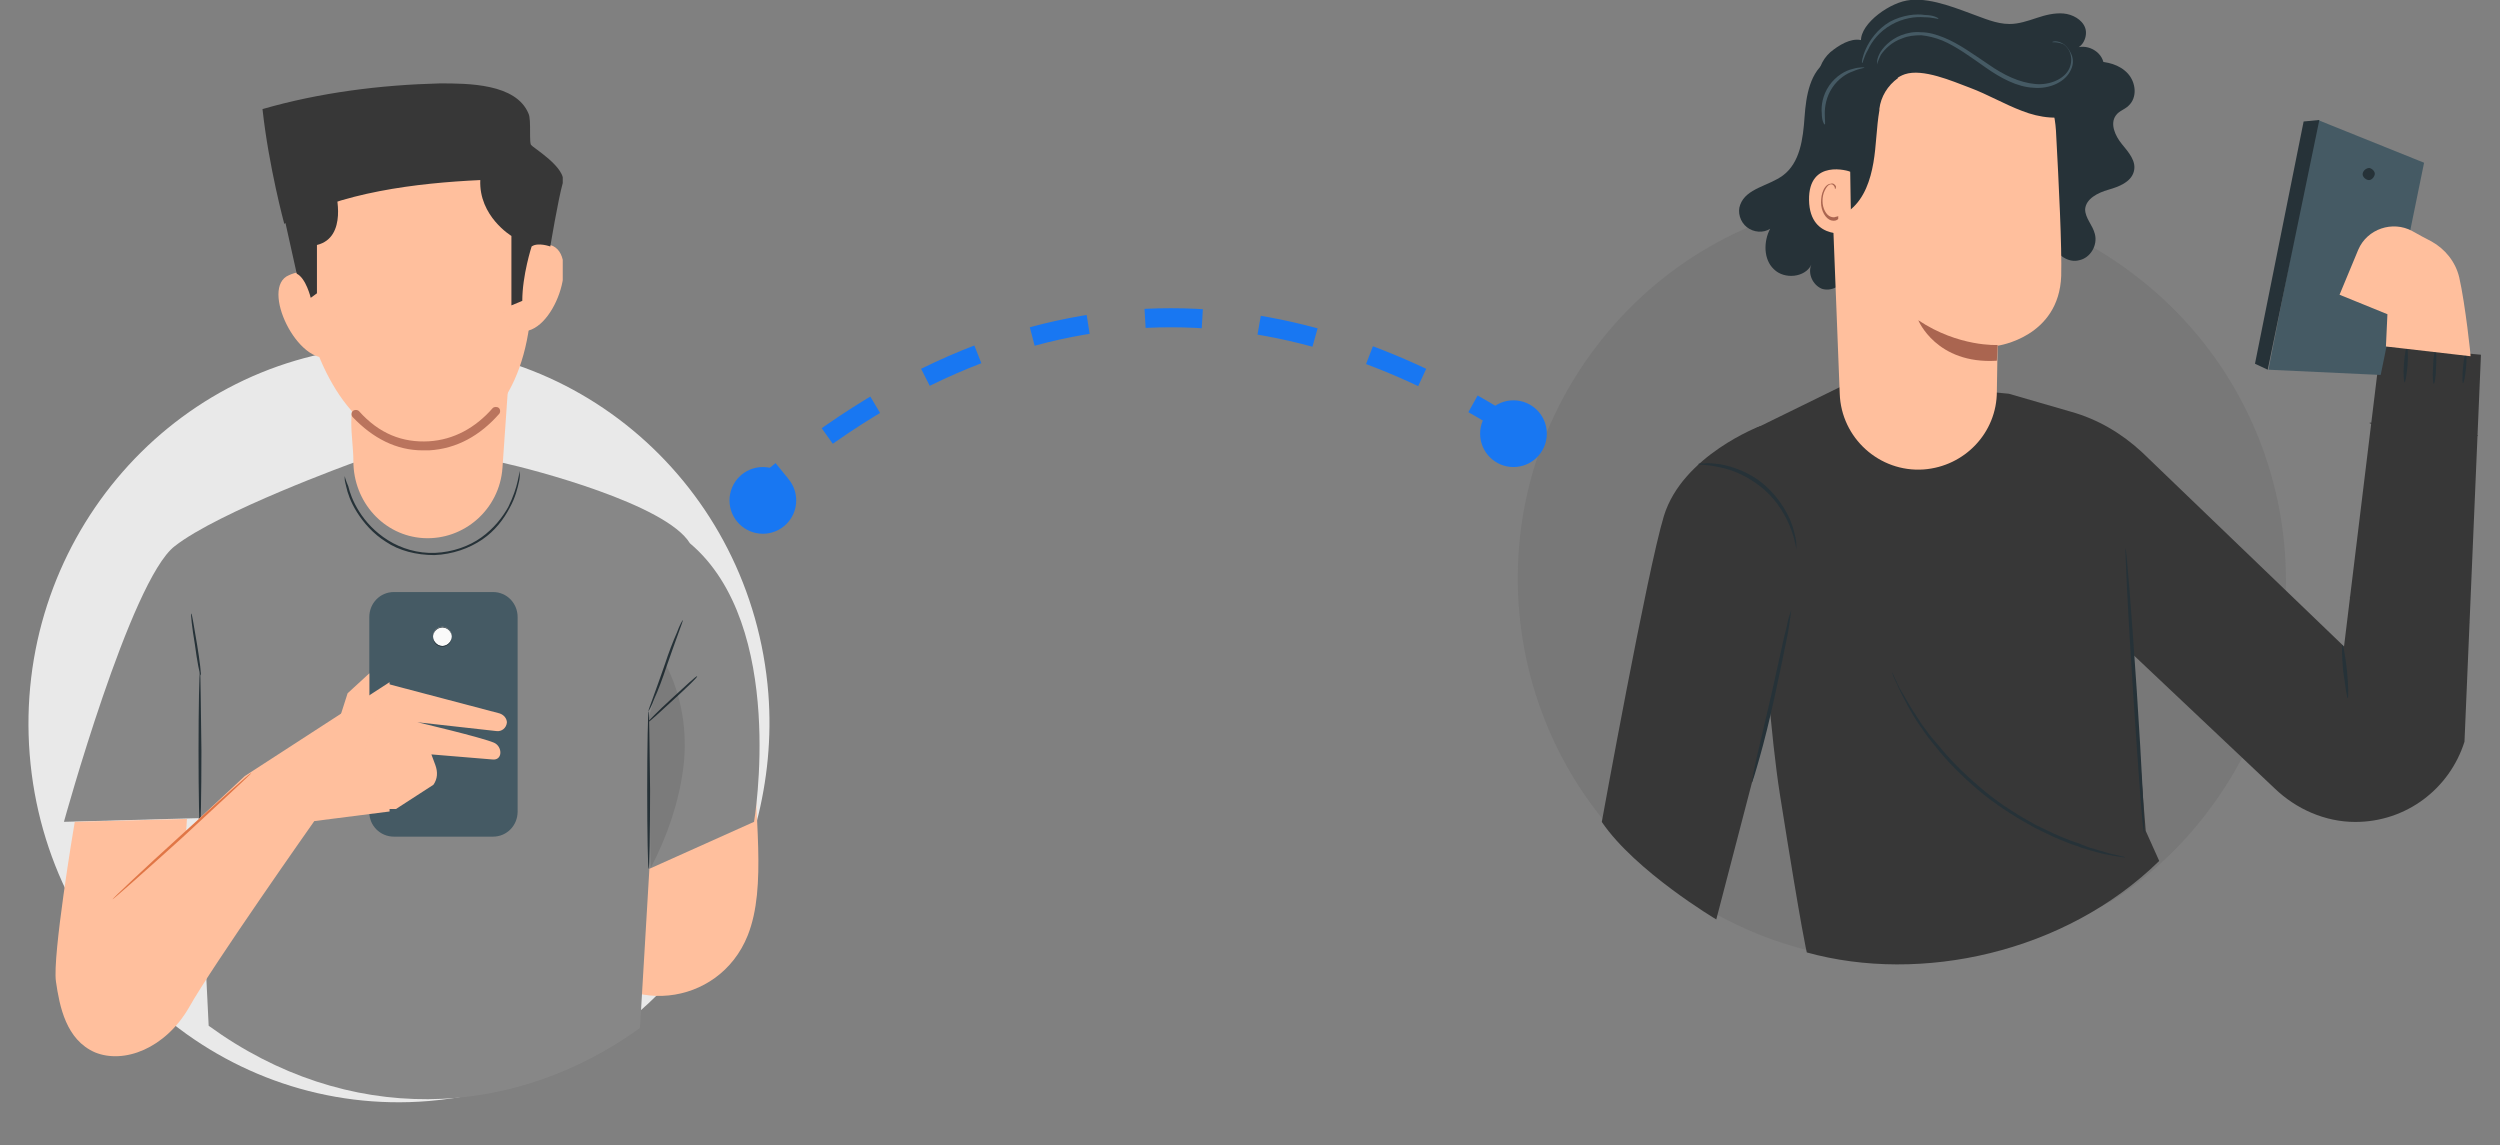 <svg width="131" height="60" viewBox="0 0 131 60" fill="none" xmlns="http://www.w3.org/2000/svg">
<rect x="0" y="0" width="131" height="60" fill="#808080" stroke="none"/>
<path d="M79.745 22.724C69.219 15.817 54.835 12.269 39.103 26.221" stroke="#1877F2" stroke-dasharray="3 3"/>
<circle cx="39.974" cy="26.221" r="1.748" fill="#1877F2"/>
<circle cx="34.733" cy="38.476" r="1.748" fill="#373737"/>
<g clip-path="url(#clip0_14422_78951)">
<g opacity="0.11">
<path d="M107.438 48.88C101.052 51.513 93.45 50.803 87.517 46.344C78.662 39.649 76.89 27.047 83.621 18.192C90.303 9.363 102.916 7.624 111.797 14.368C120.653 21.063 122.424 33.666 115.693 42.52C114.275 44.416 112.552 45.97 110.686 47.191L107.438 48.88Z" fill="#373737"/>
</g>
<path d="M97.225 19.884L105.262 20.631L108.517 21.574C109.928 21.967 111.183 22.714 112.241 23.696L122.827 33.874L124.748 18.116L130.002 18.587L129.139 38.865C128.355 41.341 126.081 43.07 123.415 43.07C121.847 43.07 120.318 42.402 119.181 41.301L111.692 34.228L112.437 43.541L113.143 45.113C108.203 49.947 100.636 51.558 94.677 49.908C94.677 49.908 94.441 49.043 93.265 41.616C92.324 35.603 91.854 22.517 91.854 22.517L97.225 19.884Z" fill="#373737"/>
<path d="M83.934 43.07C83.934 43.07 86.326 29.866 87.188 27.037C88.168 23.853 92.246 22.321 92.246 22.321L93.579 34.189L89.933 48.179C89.933 48.179 85.698 45.663 83.934 43.07Z" fill="#373737"/>
<path d="M112.359 43.699C112.398 43.699 112.241 40.358 111.967 36.193C111.692 32.067 111.418 28.687 111.379 28.726C111.34 28.726 111.496 32.067 111.771 36.232C112.045 40.358 112.281 43.699 112.359 43.699Z" fill="#263238"/>
<path d="M99.146 35.21C99.146 35.21 99.146 35.249 99.185 35.367C99.225 35.485 99.303 35.642 99.381 35.8C99.46 35.996 99.577 36.232 99.695 36.468C99.852 36.743 99.969 37.018 100.166 37.332C100.244 37.489 100.362 37.647 100.479 37.843C100.597 38 100.714 38.197 100.832 38.354C101.067 38.708 101.381 39.061 101.695 39.454C102.322 40.201 103.106 40.948 103.969 41.655C104.87 42.362 105.772 42.913 106.635 43.384C107.066 43.581 107.497 43.816 107.889 43.974C108.085 44.052 108.281 44.131 108.477 44.209C108.673 44.288 108.869 44.327 109.026 44.406C109.379 44.524 109.693 44.602 109.967 44.681C110.242 44.76 110.516 44.799 110.712 44.838C110.908 44.877 111.065 44.877 111.182 44.917C111.3 44.917 111.339 44.956 111.339 44.917C111.339 44.917 111.3 44.877 111.182 44.877C111.065 44.838 110.908 44.799 110.712 44.76C110.516 44.72 110.281 44.642 110.006 44.563C109.732 44.484 109.418 44.406 109.065 44.249C108.909 44.17 108.712 44.131 108.516 44.052C108.32 43.974 108.124 43.895 107.928 43.816C107.536 43.659 107.105 43.423 106.674 43.227C105.811 42.755 104.909 42.205 104.047 41.498C103.184 40.791 102.4 40.044 101.773 39.297C101.459 38.904 101.146 38.59 100.91 38.236C100.793 38.079 100.636 37.882 100.558 37.725C100.44 37.568 100.362 37.411 100.244 37.254C100.048 36.939 99.891 36.664 99.734 36.389C99.577 36.153 99.46 35.918 99.381 35.721C99.303 35.564 99.225 35.407 99.185 35.289C99.146 35.249 99.146 35.21 99.146 35.21Z" fill="#263238"/>
<g opacity="0.2">
<g opacity="0.2">
<g opacity="0.2">
<path opacity="0.2" d="M110.398 44.799C110.986 44.642 111.3 43.895 111.143 43.306C110.986 42.716 110.477 42.245 109.928 42.009C109.379 41.734 108.752 41.616 108.163 41.498C105.576 40.869 103.184 39.533 101.302 37.647C101.145 37.49 100.871 37.293 100.675 37.411C100.401 37.568 100.597 38 100.793 38.276C103.341 41.577 106.752 43.856 110.555 44.838" fill="black"/>
</g>
</g>
</g>
<path d="M91.814 40.987C91.814 40.987 91.854 40.869 91.932 40.633C92.01 40.398 92.089 40.083 92.207 39.69C92.442 38.865 92.716 37.765 92.991 36.507C93.265 35.25 93.5 34.11 93.657 33.324C93.736 32.931 93.775 32.578 93.814 32.342C93.853 32.106 93.853 31.988 93.853 31.988C93.853 31.988 93.814 32.106 93.736 32.342C93.657 32.617 93.618 32.931 93.5 33.324C93.304 34.189 93.069 35.289 92.795 36.507C92.52 37.725 92.246 38.826 92.05 39.69C91.971 40.083 91.893 40.398 91.854 40.673C91.814 40.83 91.775 40.987 91.814 40.987Z" fill="#263238"/>
<path d="M129.061 20.081C129.1 20.081 129.178 19.727 129.217 19.295C129.257 18.863 129.257 18.47 129.217 18.47C129.178 18.47 129.1 18.823 129.061 19.256C129.021 19.727 129.021 20.081 129.061 20.081Z" fill="#263238"/>
<path d="M127.531 20.12C127.571 20.12 127.649 19.727 127.649 19.256C127.688 18.784 127.649 18.391 127.61 18.391C127.571 18.391 127.492 18.784 127.492 19.256C127.453 19.767 127.492 20.12 127.531 20.12Z" fill="#263238"/>
<path d="M126.002 20.042C126.042 20.042 126.12 19.609 126.159 19.098C126.199 18.587 126.159 18.155 126.12 18.155C126.081 18.155 126.002 18.587 125.963 19.098C125.924 19.609 125.963 20.042 126.002 20.042Z" fill="#263238"/>
<path d="M123.023 36.586C123.062 36.586 123.062 35.957 122.984 35.171C122.905 34.424 122.788 33.796 122.748 33.796C122.709 33.796 122.709 34.424 122.788 35.21C122.905 35.996 122.984 36.625 123.023 36.586Z" fill="#263238"/>
<path d="M88.992 24.325C88.992 24.364 89.423 24.325 90.09 24.482C90.756 24.6 91.619 24.954 92.403 25.622C93.187 26.29 93.618 27.115 93.854 27.744C94.089 28.373 94.128 28.805 94.128 28.805C94.128 28.805 94.128 28.687 94.128 28.491C94.128 28.294 94.05 28.019 93.971 27.705C93.775 27.037 93.305 26.172 92.52 25.465C91.736 24.757 90.796 24.443 90.129 24.325C89.776 24.286 89.502 24.247 89.306 24.286C89.11 24.286 88.992 24.286 88.992 24.325Z" fill="#263238"/>
<path d="M123.101 31.281C123.101 31.32 124.473 31.674 126.238 32.027C127.963 32.381 129.374 32.656 129.413 32.617C129.413 32.577 128.041 32.224 126.277 31.87C124.513 31.516 123.101 31.241 123.101 31.281Z" fill="#373737"/>
<path d="M124.16 22.164C124.16 22.203 124.474 22.242 124.983 22.36C125.493 22.439 126.199 22.557 126.983 22.635C127.767 22.714 128.473 22.792 129.022 22.832C129.531 22.871 129.845 22.871 129.845 22.832C129.845 22.792 129.531 22.753 129.022 22.714C128.433 22.635 127.767 22.557 127.022 22.478C126.277 22.399 125.571 22.321 125.022 22.242C124.474 22.164 124.16 22.124 124.16 22.164Z" fill="#373737"/>
<path d="M121.455 6.287C121.376 6.484 118.867 19.373 118.867 19.373L124.748 19.648L127.022 8.527L121.455 6.287Z" fill="#455A64"/>
<path d="M118.828 19.373L118.161 19.059L120.71 6.366L121.533 6.287L118.828 19.373Z" fill="#263238"/>
<path d="M123.807 9.077C123.768 9.235 123.925 9.392 124.082 9.431C124.238 9.47 124.395 9.313 124.434 9.156C124.474 8.999 124.317 8.842 124.16 8.802C124.003 8.802 123.846 8.92 123.807 9.077Z" fill="#263238"/>
<path d="M125.023 18.155L125.101 16.465L122.592 15.444L123.572 13.086C124.042 11.985 125.375 11.553 126.395 12.103C126.748 12.3 127.1 12.496 127.414 12.653C128.12 13.046 128.669 13.714 128.865 14.54C129.178 15.915 129.492 18.784 129.453 18.666" fill="#FFBF9D"/>
<path d="M95.814 3.144C94.834 3.733 94.638 5.03 94.559 6.13C94.481 7.27 94.324 8.528 93.422 9.196C92.677 9.746 91.501 9.864 91.187 10.728C91.031 11.121 91.187 11.632 91.54 11.907C91.893 12.182 92.403 12.222 92.756 11.986C92.403 12.654 92.403 13.597 92.952 14.108C93.501 14.658 94.598 14.54 94.912 13.872C94.716 14.344 94.99 14.933 95.461 15.13C95.931 15.287 96.519 15.012 96.676 14.501" fill="#263238"/>
<path d="M107.615 12.772C107.732 13.361 108.399 13.793 108.948 13.636C109.536 13.518 109.928 12.85 109.771 12.261C109.654 11.789 109.261 11.435 109.261 10.964C109.301 10.414 109.928 10.099 110.477 9.942C111.026 9.785 111.653 9.549 111.81 8.999C111.967 8.449 111.535 7.977 111.183 7.545C110.83 7.113 110.555 6.484 110.869 6.052C111.026 5.816 111.339 5.737 111.535 5.541C112.006 5.109 111.928 4.323 111.496 3.851C111.065 3.379 110.398 3.222 109.81 3.222C109.183 3.222 108.595 3.379 107.968 3.458C105.929 3.694 103.812 3.065 102.244 1.69" fill="#263238"/>
<path d="M100.793 24.6C98.48 24.758 96.48 22.95 96.402 20.631L95.892 7.545C95.696 4.205 98.245 1.336 101.577 1.218H101.891C104.988 1.297 107.536 3.733 107.732 6.838C107.889 9.746 108.046 12.929 108.007 14.461C107.889 17.684 104.674 18.116 104.674 18.116L104.635 20.513C104.635 22.675 102.949 24.443 100.793 24.6Z" fill="#FFBF9D"/>
<path d="M104.674 18.077C104.674 18.077 102.636 18.195 100.519 16.78C100.519 16.78 101.46 19.099 104.635 18.902L104.674 18.077Z" fill="#AA6550"/>
<path d="M99.46 4.087C99.421 4.087 99.421 4.087 99.46 4.087C98.911 4.48 98.558 5.069 98.48 5.698C98.48 5.737 98.48 5.737 98.48 5.777C98.323 6.681 98.323 7.624 98.166 8.528C98.009 9.431 97.696 10.374 96.99 10.964C96.715 11.2 96.206 11.396 96.01 11.082C95.931 10.964 95.931 10.807 95.892 10.65C95.775 8.449 95.226 6.484 95.265 4.166C95.265 3.537 95.578 2.947 96.088 2.594C96.559 2.24 97.186 1.926 97.696 2.161C98.245 2.476 98.911 3.458 99.303 3.93" fill="#263238"/>
<path d="M96.951 8.999C96.912 8.96 94.755 8.292 94.794 10.492C94.834 12.693 97.029 12.221 97.029 12.143C96.99 12.104 96.951 8.999 96.951 8.999Z" fill="#FFBF9D"/>
<path d="M96.323 11.317C96.323 11.317 96.284 11.357 96.206 11.357C96.127 11.396 96.049 11.396 95.931 11.357C95.696 11.278 95.5 10.924 95.5 10.531C95.5 10.335 95.539 10.139 95.617 9.981C95.696 9.824 95.774 9.706 95.892 9.667C96.01 9.628 96.088 9.706 96.127 9.785C96.166 9.863 96.127 9.903 96.166 9.903C96.166 9.903 96.206 9.863 96.206 9.785C96.206 9.745 96.166 9.706 96.127 9.667C96.088 9.628 96.01 9.588 95.931 9.628C95.774 9.628 95.617 9.785 95.539 9.981C95.461 10.139 95.421 10.374 95.421 10.61C95.421 11.042 95.657 11.475 95.97 11.553C96.127 11.592 96.245 11.553 96.323 11.475C96.323 11.396 96.323 11.317 96.323 11.317Z" fill="#AA6550"/>
<path d="M97.617 2.515C97.108 1.611 98.597 0.393 99.695 0.079C100.793 -0.236 102.204 0.314 103.263 0.707C103.929 0.943 104.596 1.257 105.302 1.257C105.772 1.257 106.243 1.1 106.713 0.943C107.184 0.786 107.654 0.668 108.125 0.707C108.595 0.747 109.105 1.022 109.261 1.454C109.418 1.886 109.144 2.515 108.673 2.554C109.301 2.24 110.163 2.672 110.242 3.38C110.32 4.048 109.575 4.716 108.909 4.558C109.222 4.323 109.693 4.716 109.654 5.109C109.614 5.502 109.261 5.777 108.869 5.934C107.968 6.327 106.87 6.17 105.968 5.816C105.027 5.462 104.165 4.951 103.224 4.598C102.283 4.244 100.754 3.576 99.813 3.89C99.107 4.126 98.597 4.951 98.245 4.755C97.852 4.558 97.656 4.165 97.578 3.772C97.46 3.38 97.539 2.947 97.617 2.515Z" fill="#263238"/>
<path d="M107.536 2.201C107.536 2.201 107.732 2.083 108.085 2.279C108.242 2.358 108.399 2.554 108.516 2.79C108.634 3.026 108.673 3.34 108.516 3.655C108.242 4.283 107.419 4.676 106.556 4.598C105.694 4.558 104.831 4.087 104.047 3.537C103.263 2.986 102.518 2.436 101.773 2.122C101.381 1.965 101.028 1.886 100.675 1.847C100.322 1.847 99.969 1.886 99.695 2.004C99.107 2.201 98.754 2.594 98.558 2.869C98.401 3.183 98.362 3.379 98.362 3.379C98.362 3.379 98.362 3.34 98.362 3.222C98.362 3.144 98.401 2.986 98.48 2.829C98.636 2.515 99.028 2.083 99.617 1.847C99.93 1.729 100.283 1.65 100.675 1.69C101.067 1.69 101.459 1.808 101.851 1.965C102.636 2.279 103.38 2.829 104.204 3.379C104.988 3.93 105.811 4.323 106.635 4.401C107.419 4.48 108.203 4.126 108.438 3.576C108.556 3.301 108.556 3.026 108.477 2.79C108.399 2.554 108.242 2.397 108.124 2.318C107.732 2.161 107.536 2.24 107.536 2.201Z" fill="#455A64"/>
<path d="M101.577 0.982C101.577 1.022 101.303 0.904 100.832 0.904C100.362 0.865 99.734 0.943 99.107 1.297C98.48 1.65 98.088 2.161 97.892 2.594C97.656 2.987 97.617 3.301 97.578 3.301C97.539 3.301 97.578 2.987 97.774 2.554C97.97 2.122 98.362 1.533 99.029 1.14C99.695 0.786 100.401 0.707 100.871 0.786C101.303 0.786 101.577 0.943 101.577 0.982Z" fill="#455A64"/>
<path d="M95.618 6.523C95.579 6.523 95.461 6.327 95.461 5.934C95.422 5.541 95.5 4.991 95.853 4.48C96.206 3.969 96.716 3.694 97.069 3.615C97.46 3.498 97.696 3.537 97.696 3.537C97.696 3.576 97.46 3.576 97.108 3.733C96.755 3.851 96.323 4.126 96.01 4.598C95.696 5.069 95.618 5.58 95.618 5.934C95.618 6.288 95.657 6.523 95.618 6.523Z" fill="#455A64"/>
</g>
<path d="M38.433 46.473C35.531 52.616 29.607 57.105 22.463 57.694C11.767 58.575 2.415 50.45 1.555 39.527C0.696 28.605 8.656 19.054 19.352 18.173C30.049 17.292 39.401 25.417 40.261 36.339C40.443 38.655 40.203 40.927 39.649 43.071L38.433 46.473Z" fill="#E9E9E9"/>
<path d="M34.699 37.087L33.743 43.604L29.288 30.286C25.691 16.777 24.846 41.325 30.382 49.9C32.589 53.323 37.669 52.801 39.181 49.016C40.203 46.437 39.51 42.828 39.51 38.458L34.699 37.087Z" fill="#FFBF9D"/>
<path d="M26.33 24.246H18.518C18.518 24.246 11.465 26.802 9.152 28.622C6.839 30.403 3.35 43.064 3.35 43.064L10.403 42.87L10.934 53.75C18.177 59.016 26.823 58.706 33.535 53.867L34.027 45.542H33.989L39.512 43.064C39.512 43.064 41.26 32.776 36.151 28.467C34.9 26.415 27.922 24.595 26.33 24.246Z" fill="#878787"/>
<path d="M18.062 24.944C18.062 24.944 18.062 24.982 18.062 25.099C18.062 25.176 18.1 25.331 18.138 25.486C18.214 25.834 18.365 26.299 18.706 26.841C19.048 27.383 19.541 27.964 20.223 28.39C20.906 28.854 21.816 29.087 22.764 29.087C23.712 29.048 24.584 28.738 25.267 28.273C25.949 27.809 26.404 27.189 26.708 26.609C27.011 26.067 27.125 25.563 27.201 25.215C27.239 25.06 27.239 24.905 27.239 24.828C27.239 24.75 27.239 24.673 27.239 24.673C27.239 24.673 27.201 24.866 27.125 25.215C27.049 25.563 26.897 26.028 26.632 26.57C26.328 27.112 25.873 27.693 25.229 28.157C24.584 28.622 23.712 28.932 22.802 28.97C21.892 29.009 21.02 28.738 20.337 28.312C19.654 27.886 19.162 27.344 18.82 26.802C18.479 26.26 18.327 25.796 18.252 25.486C18.1 25.137 18.062 24.944 18.062 24.944Z" fill="#263238"/>
<path d="M33.989 37.257C33.951 37.257 33.913 39.115 33.913 41.4C33.913 43.684 33.951 45.543 33.989 45.543C34.027 45.543 34.065 43.684 34.065 41.4C34.027 39.115 34.027 37.257 33.989 37.257Z" fill="#263238"/>
<path d="M10.479 35.205C10.441 35.205 10.403 37.063 10.403 39.348C10.403 41.632 10.441 43.49 10.479 43.49C10.517 43.49 10.555 41.632 10.555 39.348C10.517 37.063 10.517 35.205 10.479 35.205Z" fill="#263238"/>
<path d="M33.989 37.257C33.989 37.257 34.14 37.024 34.292 36.598C34.482 36.172 34.709 35.592 34.937 34.895C35.164 34.236 35.392 33.617 35.544 33.191C35.695 32.765 35.809 32.494 35.771 32.494C35.771 32.494 35.619 32.727 35.468 33.152C35.278 33.578 35.05 34.159 34.823 34.856C34.596 35.514 34.368 36.134 34.216 36.56C34.065 36.986 33.951 37.257 33.989 37.257Z" fill="#263238"/>
<path d="M33.951 37.838C33.989 37.876 34.558 37.334 35.279 36.676C35.999 36.018 36.568 35.476 36.53 35.437C36.492 35.398 35.923 35.94 35.203 36.599C34.482 37.257 33.913 37.838 33.951 37.838Z" fill="#263238"/>
<path d="M10.023 32.145C9.985 32.145 10.06 32.881 10.212 33.771C10.326 34.662 10.477 35.397 10.515 35.397C10.553 35.397 10.477 34.662 10.326 33.771C10.174 32.881 10.06 32.145 10.023 32.145Z" fill="#263238"/>
<g opacity="0.3">
<path opacity="0.3" d="M34.103 45.465C34.975 43.8 35.582 42.019 35.809 40.199C36.037 38.379 35.733 36.404 34.861 34.778L33.951 37.721L34.103 45.465Z" fill="black"/>
</g>
<path d="M20.64 43.84H25.835C26.555 43.84 27.124 43.259 27.124 42.523V32.34C27.124 31.604 26.555 31.023 25.835 31.023H20.64C19.919 31.023 19.351 31.604 19.351 32.34V42.562C19.351 43.259 19.919 43.84 20.64 43.84Z" fill="#455A64"/>
<path d="M3.917 43.064C3.842 43.49 2.742 50.111 2.931 51.427C3.121 52.744 3.462 54.486 4.979 55.145C6.496 55.764 8.657 54.951 9.909 52.783C11.122 50.614 16.469 43.025 16.469 43.025L20.413 42.522V35.746L12.829 40.663L9.757 43.529L9.795 42.909L3.917 43.064Z" fill="#FFBF9D"/>
<path d="M13.169 40.509C13.131 40.47 11.501 41.941 9.491 43.761C7.481 45.581 5.889 47.091 5.889 47.13C5.889 47.168 7.557 45.697 9.567 43.877C11.577 42.019 13.207 40.509 13.169 40.509Z" fill="#E07646"/>
<path d="M26.174 37.381L20.312 35.836L19.001 39.769L19.875 42.391L20.75 42.391L22.711 41.122C22.929 40.812 22.948 40.456 22.811 40.086L22.605 39.531C22.605 39.531 25.331 39.754 25.799 39.796C26.348 39.863 26.342 39.119 25.887 38.918C25.226 38.634 21.87 37.846 21.87 37.846L26.018 38.309C26.292 38.343 26.53 38.147 26.561 37.867C26.567 37.67 26.418 37.459 26.174 37.381Z" fill="#FFBF9D"/>
<path d="M19.353 35.282L18.215 36.327L17.57 38.341L19.353 37.45V35.282Z" fill="#FFBF9D"/>
<path d="M22.689 33.347C22.689 33.618 22.917 33.85 23.182 33.85C23.448 33.85 23.675 33.618 23.675 33.347C23.675 33.076 23.448 32.843 23.182 32.843C22.917 32.843 22.689 33.076 22.689 33.347Z" fill="#FAFAFA"/>
<path d="M23.182 33.889C23.448 33.889 23.675 33.656 23.675 33.385C23.675 33.114 23.448 32.882 23.182 32.882C22.917 32.882 22.689 33.114 22.689 33.385C22.689 33.656 22.879 33.889 23.182 33.889ZM23.182 32.843C23.448 32.843 23.675 33.076 23.675 33.347C23.675 33.618 23.448 33.85 23.182 33.85C22.917 33.85 22.689 33.618 22.689 33.347C22.689 33.076 22.917 32.843 23.182 32.843Z" fill="#263238"/>
<path d="M22.196 28.197C20.11 28.08 18.517 26.299 18.517 24.17C18.517 22.862 18.084 21.449 18.944 20.104C20.562 17.573 26.636 20.104 26.636 20.104L26.329 24.518C26.177 26.686 24.319 28.313 22.196 28.197Z" fill="#FFBF9D"/>
<circle r="1.748" transform="matrix(-1 0 0 1 79.306 22.725)" fill="#1877F2"/>
<g clip-path="url(#clip1_14422_78951)">
<path d="M22.151 5.241C27.287 5.399 27.939 10.859 27.857 15.448C27.776 20.038 25.656 23.124 22.477 23.362C19.298 23.599 16.934 20.513 15.956 16.24C15.059 12.046 14.081 5.003 22.151 5.241Z" fill="#FFBF9D"/>
<path d="M27.205 14.262C27.205 14.262 27.205 12.363 28.835 12.837C30.466 13.312 28.998 17.664 27.205 17.348C25.412 17.11 27.205 14.262 27.205 14.262Z" fill="#FFBF9D"/>
<path d="M16.934 15.607C16.934 15.607 16.689 13.708 15.141 14.42C13.592 15.053 15.63 19.247 17.342 18.693C19.053 18.139 16.934 15.607 16.934 15.607Z" fill="#FFBF9D"/>
<path d="M25.167 9.435C25.086 11.334 26.798 12.363 26.798 12.363V16.003L27.368 15.765C27.368 14.42 27.857 12.916 27.857 12.916C28.183 12.679 28.836 12.916 28.836 12.916C28.836 12.916 29.243 10.463 29.488 9.593C29.732 8.802 27.857 7.694 27.857 7.615C27.694 7.615 27.857 6.269 27.694 5.953C27.042 4.37 24.515 4.37 23.048 4.37C19.95 4.449 16.771 4.845 13.755 5.716C14.081 8.723 14.896 11.729 14.896 11.729C17.831 10.068 21.825 9.593 25.167 9.435Z" fill="#373737"/>
<path d="M17.586 10.068C17.586 10.068 18.238 12.441 16.608 12.837V15.369L16.282 15.607C16.282 15.607 16.038 14.578 15.549 14.341L14.652 10.305L17.586 10.068Z" fill="#373737"/>
<path d="M22.151 23.599C22.233 23.599 22.395 23.599 22.477 23.599C23.944 23.52 25.167 22.808 26.145 21.7C26.227 21.621 26.227 21.462 26.145 21.383C26.064 21.304 25.901 21.304 25.819 21.383C24.922 22.412 23.781 23.045 22.477 23.124C21.091 23.203 19.869 22.729 18.809 21.542C18.727 21.462 18.564 21.462 18.483 21.542C18.401 21.621 18.401 21.779 18.483 21.858C19.543 22.966 20.765 23.599 22.151 23.599Z" fill="#BA745D"/>
</g>
<defs>
<clipPath id="clip0_14422_78951">
<rect width="50.694" height="50.694" fill="white" transform="matrix(-1 0 0 1 130.002 0)"/>
</clipPath>
<clipPath id="clip1_14422_78951">
<rect width="15.733" height="19.229" fill="white" transform="matrix(-1 0 0 1 29.488 4.37)"/>
</clipPath>
</defs>
</svg>
